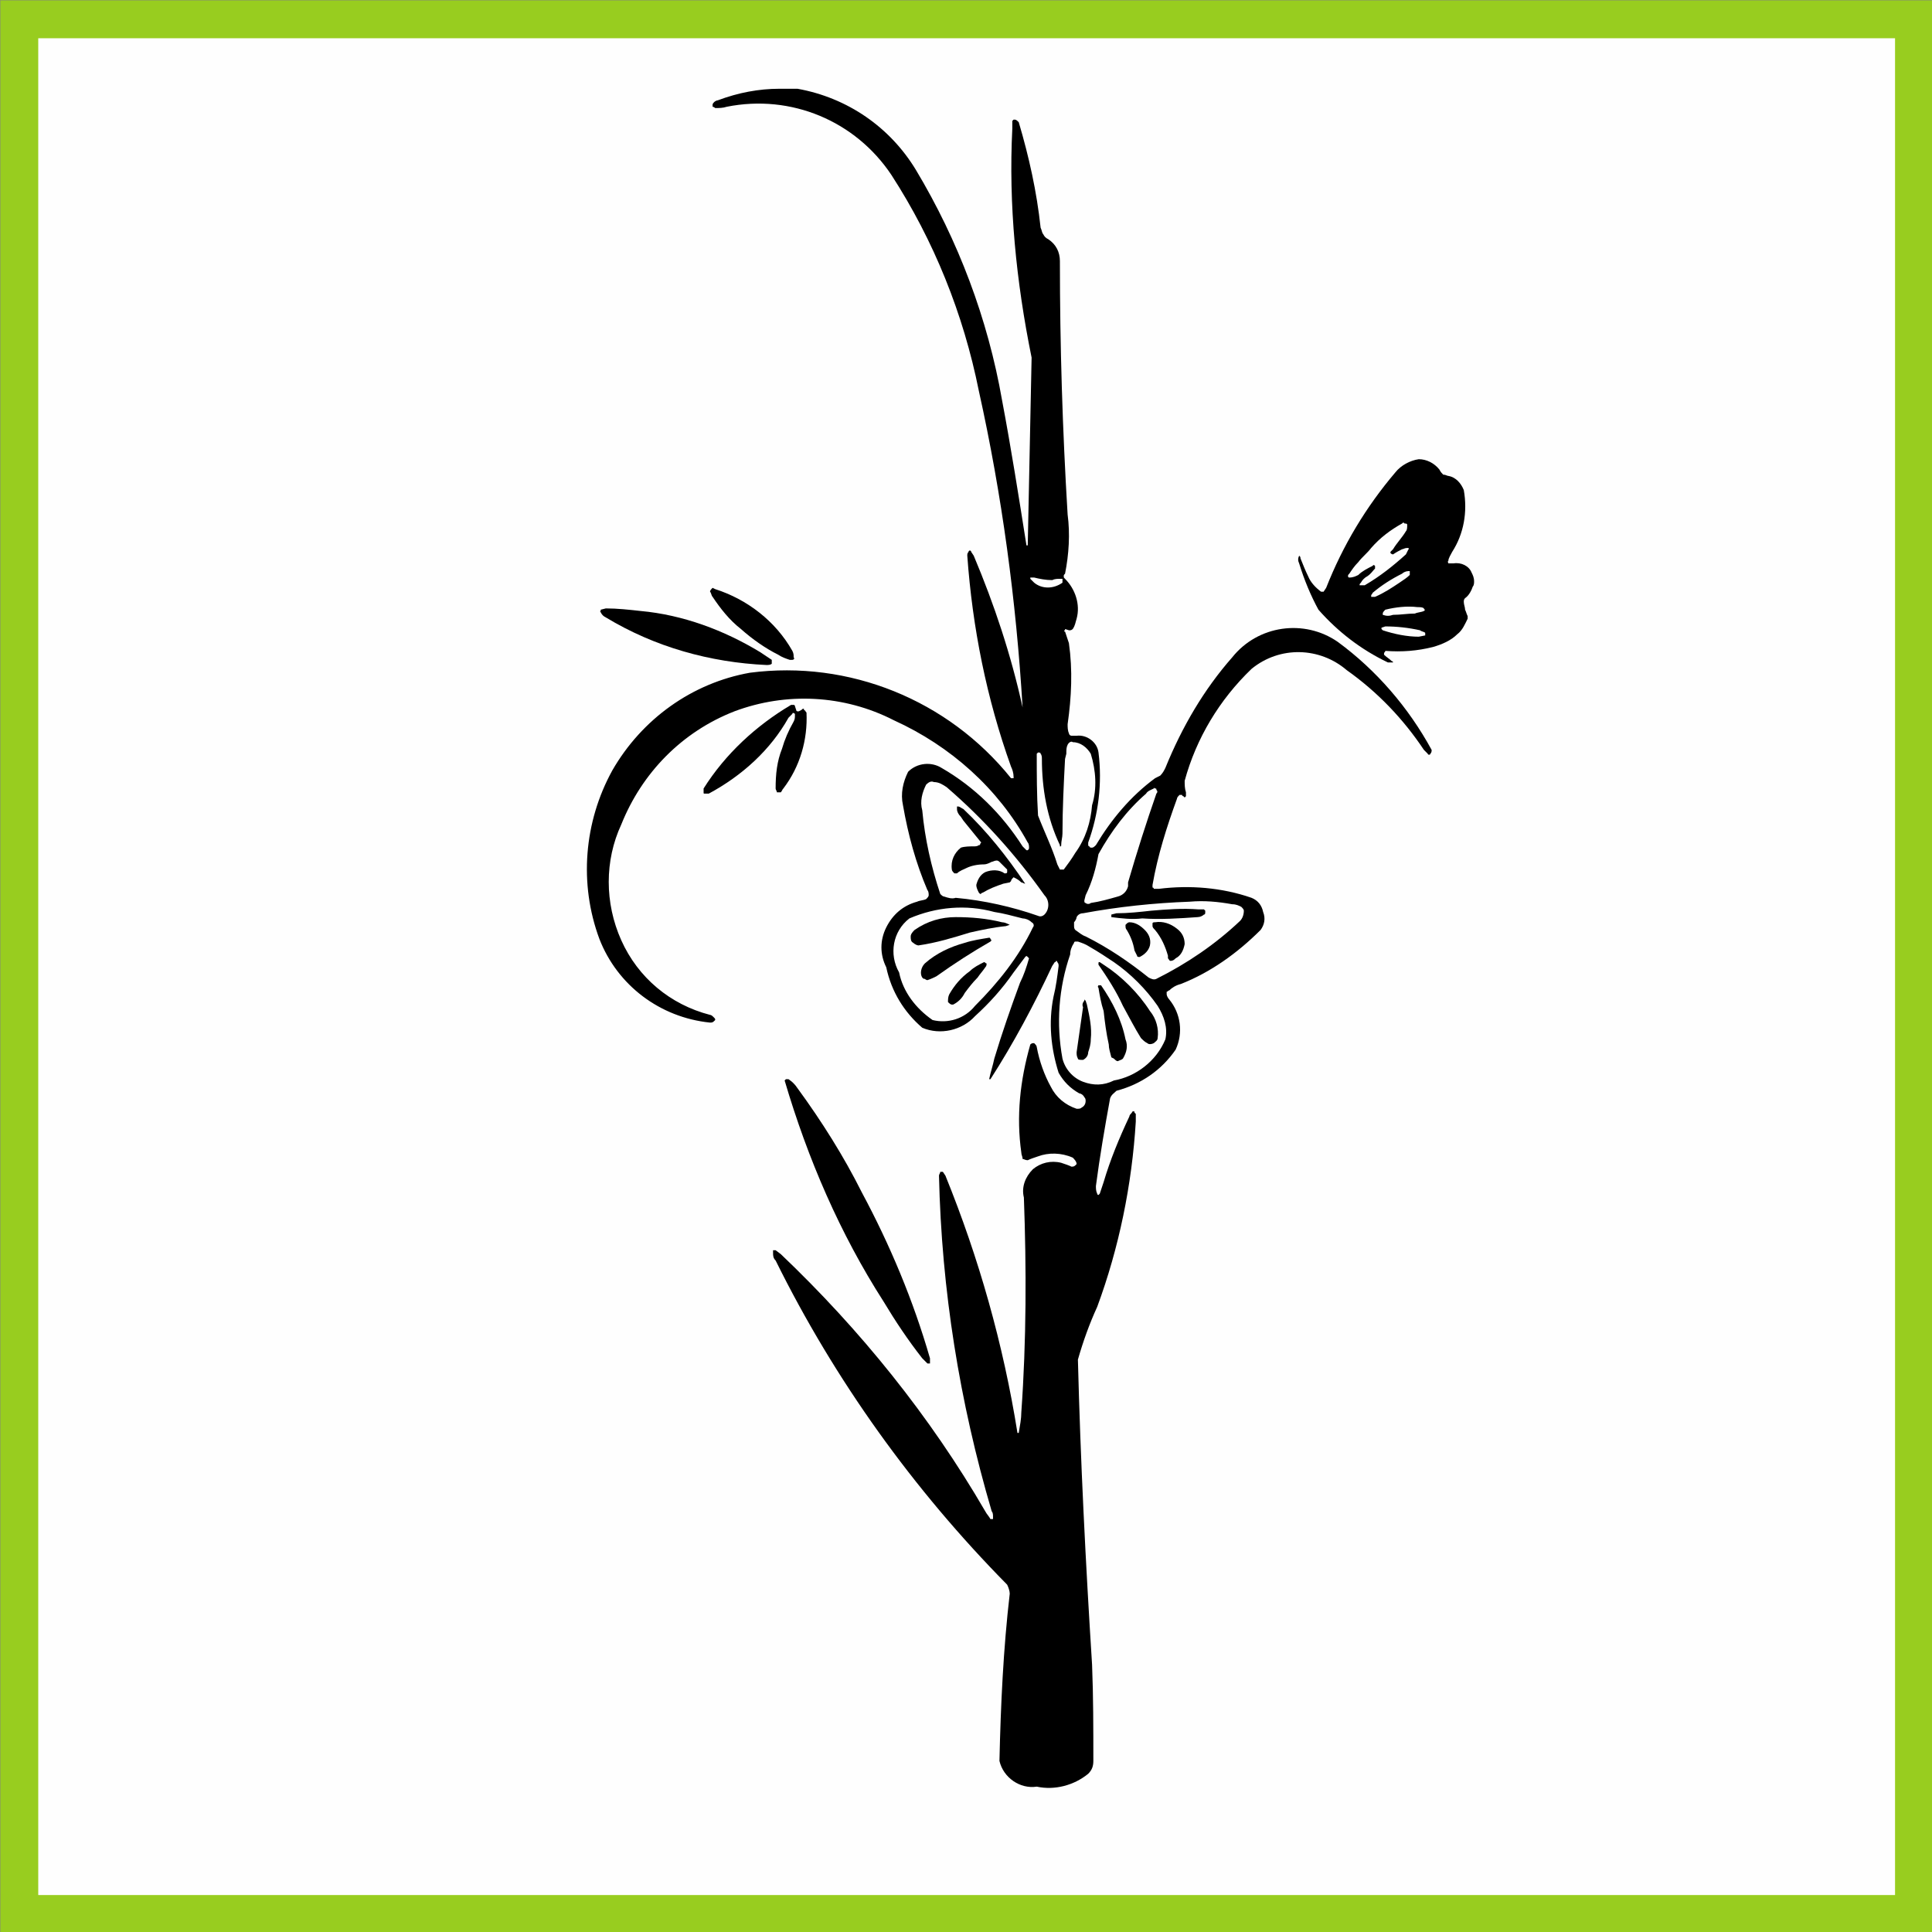 <?xml version="1.0" encoding="UTF-8"?> <!-- Creator: CorelDRAW X7 --> <svg xmlns="http://www.w3.org/2000/svg" xmlns:xlink="http://www.w3.org/1999/xlink" xml:space="preserve" width="1500px" height="1500px" shape-rendering="geometricPrecision" text-rendering="geometricPrecision" image-rendering="optimizeQuality" fill-rule="evenodd" clip-rule="evenodd" viewBox="0 0 1502 1502"><rect x="0" y="0" width="1502" height="1502" fill="#808080" stroke="none"/> <g id="Capa_x0020_1">  <rect fill="#FEFEFE" stroke="#98CD1F" stroke-width="29.461" x="15" y="15" width="1473" height="1473"></rect> <g id="_710412392"> <path fill="black" d="M866 748c-6,-4 -12,-8 -19,-12 -3,-2 -6,-3 -9,-4 -1,0 -1,0 -2,0 0,0 -1,0 -1,1 -2,3 -3,6 -3,9 -9,26 -11,54 -6,81 2,8 8,15 16,18 8,3 16,3 24,-1 17,-3 33,-15 40,-32 2,-9 -1,-18 -6,-26 -9,-13 -21,-25 -34,-34l0 0zm-93 -39c-22,-6 -45,-4 -66,5 -13,10 -16,28 -8,42 3,15 13,28 26,37 12,3 25,-1 33,-11 18,-18 34,-38 45,-61 1,-1 1,-3 -1,-4 -2,-2 -5,-3 -7,-3 -8,-2 -15,-4 -22,-5l0 0zm152 -8c-28,1 -56,4 -83,9 -2,0 -4,1 -5,3 0,1 -1,3 -2,4l0 2c0,2 0,3 1,4 3,2 5,4 8,5 18,9 34,20 49,32 2,1 4,2 6,1 24,-12 46,-27 65,-45 2,-2 3,-5 3,-8 0,-1 -1,-2 -2,-3 -2,-1 -4,-2 -7,-2 -11,-2 -22,-3 -33,-2l0 0zm-205 -91c-3,6 -5,13 -3,20 2,22 7,44 14,65 1,1 2,2 3,2 3,1 6,2 9,1 22,2 44,7 64,14 2,1 4,0 5,-1 4,-4 4,-11 0,-15 -22,-31 -47,-59 -76,-84 -3,-2 -6,-4 -10,-4 -2,-1 -4,0 -6,2l0 0zm171 7c-15,13 -27,29 -37,47 -2,11 -5,22 -10,32l-1 4c0,1 0,2 1,2 1,1 3,1 4,0 7,-1 14,-3 21,-5 4,-1 7,-4 8,-8l0 -3c7,-24 14,-46 22,-69 1,-1 1,-2 0,-3 0,-1 0,-1 -1,-1 0,0 -1,-1 -1,0 -2,1 -5,2 -6,4l0 0zm-63 -27c-1,19 -2,39 -2,58 0,3 -1,6 -1,9 0,1 0,1 -1,1 0,0 0,0 0,-1 -10,-21 -14,-44 -14,-67 0,-1 0,-3 -1,-4 0,-1 -1,-1 -2,-1 0,0 -1,1 -1,1 0,16 0,32 1,48 5,13 11,25 15,38l2 4c0,0 1,0 1,0 1,0 1,0 2,0 3,-4 6,-8 9,-13 8,-11 12,-24 13,-37 4,-13 3,-27 -1,-40 -3,-5 -8,-9 -14,-9 -1,-1 -3,0 -4,2 -1,2 -1,4 -1,7l-1 4 0 0zm-2 -140l-2 0c-2,0 -4,0 -6,1 -5,0 -10,-1 -14,-2 -1,0 -2,0 -3,0 0,0 0,0 0,0 0,1 0,1 0,1 1,1 2,2 3,3 6,5 15,5 22,0 0,0 0,-1 0,-1 0,-1 0,-1 0,-2l0 0zm23 844c-5,-79 -9,-158 -11,-237 4,-14 9,-28 15,-41 17,-46 27,-95 30,-144l0 -6 -1 -1c0,-1 0,-1 -1,-1 0,0 -1,0 -1,1 -1,1 -2,2 -2,3 -8,17 -15,34 -20,51 -1,3 -2,6 -3,9 -1,1 -1,1 -1,1 -1,0 -1,-1 -1,-1 -1,-2 -1,-4 -1,-6 3,-23 7,-46 11,-68 1,-3 3,-4 5,-6 19,-5 35,-16 46,-32 6,-13 4,-28 -5,-39 -1,-1 -2,-3 -2,-4 0,-1 0,-1 0,-2 1,0 1,-1 2,-1 2,-2 5,-4 9,-5 23,-9 44,-24 62,-42 3,-4 4,-9 2,-14 -1,-5 -4,-9 -9,-11 -23,-8 -48,-10 -72,-7 -1,0 -3,0 -4,0 0,-1 -1,-1 -1,-1 0,-1 0,-2 0,-2 4,-23 11,-45 19,-67 0,-1 1,-2 2,-3 0,0 0,0 0,0 1,0 1,0 2,0 0,1 1,1 1,1 1,1 1,1 1,1 0,0 1,-1 1,-1 0,-1 0,-2 0,-3 -1,-3 -1,-6 -1,-9 9,-33 27,-63 52,-87 22,-18 53,-17 74,1 24,17 44,38 60,62l3 3c0,1 2,1 2,0 1,-1 1,-2 1,-3 -18,-33 -43,-62 -73,-84 -26,-18 -62,-13 -82,12 -22,25 -39,54 -52,86 -1,2 -2,4 -4,6l-4 2c-19,14 -34,32 -46,52 -1,1 -2,2 -3,2 -1,0 -2,0 -2,-1 -1,0 -1,-1 -1,-1l0 -2c8,-22 11,-46 8,-70 -1,-8 -9,-14 -17,-13 -2,0 -3,0 -4,0 -1,0 -2,-1 -2,-2 -1,-2 -1,-5 -1,-7 3,-21 4,-42 1,-63 -1,-3 -2,-6 -3,-9 -1,0 -1,-1 0,-1 0,-1 0,-1 0,-1l3 1 1 0c1,0 2,-1 2,-1 2,-3 2,-5 3,-8 3,-11 -1,-23 -9,-31 -1,-1 -1,-1 -1,-2 0,-1 0,-1 1,-2 3,-15 4,-31 2,-46 -4,-66 -6,-131 -6,-197 0,-7 -3,-13 -9,-17 -2,-1 -3,-2 -4,-4 -1,-1 -1,-3 -2,-5 -3,-28 -9,-55 -17,-82 -1,-1 -2,-2 -3,-2 0,0 0,0 -1,0 0,0 -1,1 -1,1 0,2 0,4 0,6 -3,59 3,119 15,178 -1,48 -2,97 -3,146 0,0 0,0 0,0 -1,0 -1,0 -1,0 -6,-38 -12,-76 -19,-113 -11,-63 -34,-124 -67,-179 -20,-33 -53,-56 -92,-63 -4,0 -9,0 -13,0l-1 0c-16,0 -32,3 -48,9 -1,0 -3,1 -4,3 0,0 0,1 0,2 1,0 2,1 2,1 3,0 6,0 9,-1 50,-10 100,11 128,53 33,51 56,108 68,168 18,81 29,163 34,246 0,0 0,0 0,0 0,0 0,0 0,0 -9,-41 -22,-80 -38,-118l-2 -3c0,-1 -1,-1 -1,-1 0,0 -1,0 -1,1 -1,1 -1,2 -1,3 4,56 15,111 34,164 1,2 2,5 2,8 0,0 0,1 0,1 -1,0 -2,0 -2,0 -49,-61 -126,-92 -203,-82 -45,8 -84,36 -107,76 -22,40 -26,88 -10,131 14,36 47,61 86,65 1,0 2,0 3,-1 0,0 1,-1 1,-1 0,-1 0,-1 -1,-2 -1,-1 -2,-2 -3,-2 -31,-8 -56,-29 -69,-58 -13,-29 -13,-62 0,-90 16,-40 47,-72 88,-88 40,-15 85,-13 124,7 44,20 81,53 104,95 1,1 1,3 1,4 0,1 0,1 -1,2 0,0 -1,0 -1,0 -1,-1 -2,-2 -3,-3 -16,-25 -37,-46 -63,-61 -8,-5 -19,-4 -26,3 -4,8 -6,17 -4,26 4,23 10,45 19,66 1,1 1,3 1,4 0,1 -1,2 -2,3 -2,1 -5,1 -7,2 -11,3 -19,10 -24,20 -5,10 -5,21 0,31 4,19 14,35 28,47 14,6 31,2 41,-9 11,-10 21,-21 30,-34 3,-4 6,-8 9,-12 1,-1 1,-1 2,0 0,0 1,1 1,1 -2,7 -4,13 -7,19 -7,19 -14,39 -20,59 -1,5 -3,11 -4,16 0,0 0,0 0,0 1,0 1,0 1,0 18,-28 34,-58 48,-88l2 -3c1,0 1,-1 1,-1 1,0 1,1 1,1 1,1 1,2 1,3 -1,8 -2,16 -4,24 -4,20 -2,40 4,59 4,7 9,12 16,16 1,0 3,1 4,3 1,1 1,2 1,3 0,2 -1,4 -3,5 -1,1 -2,1 -4,1 -9,-3 -16,-9 -20,-17 -5,-9 -9,-20 -11,-31 0,-1 -1,-2 -2,-3 0,0 -1,0 -1,0 -1,0 -2,1 -2,1 -8,28 -11,56 -7,84 0,2 1,3 1,5 1,0 2,1 4,1 2,-1 5,-2 8,-3 8,-3 18,-3 27,1 1,1 3,3 3,5 0,0 -1,1 -1,1 -1,1 -2,1 -3,1 -2,-1 -5,-2 -8,-3 -8,-2 -16,0 -22,5 -6,6 -9,14 -7,22 2,55 2,111 -2,167 0,5 -1,10 -2,16 0,0 0,0 -1,0 0,0 0,0 0,0 -11,-69 -30,-136 -56,-200l-2 -3c0,0 -1,0 -1,0 0,0 -1,0 -1,0 0,1 -1,2 -1,3 2,89 16,176 41,261 1,1 1,3 1,4 0,1 0,1 0,2 -1,0 -1,0 -2,0 -1,-2 -3,-4 -4,-6 -43,-74 -97,-141 -159,-200l-4 -3c-1,0 -1,0 -2,0 0,1 0,1 0,2 0,2 0,4 2,6 46,93 107,178 180,252 1,2 2,5 2,7 -5,43 -7,86 -8,130 3,13 16,22 29,20 14,3 29,-1 40,-10 3,-3 4,-6 4,-10 0,-25 0,-50 -1,-75l0 0z"></path> <path fill="black" d="M670 927c-14,-28 -31,-55 -50,-81 -2,-3 -4,-5 -7,-7 0,0 -1,0 -2,0 0,0 -1,1 -1,1 18,61 43,119 77,172 9,15 19,30 30,44l4 4c0,0 0,0 1,0 0,0 0,0 1,0 0,-2 0,-3 0,-4 -13,-45 -31,-88 -53,-129l0 0z"></path> <path fill="black" d="M848 808c1,-9 -1,-18 -3,-27l-1 -3c0,0 -1,-1 -1,-1 0,0 0,1 0,1 -1,1 -2,3 -1,5l-5 35c0,2 0,3 1,5 0,1 2,1 4,1 2,-1 4,-3 4,-6 1,-3 2,-6 2,-10l0 0z"></path> <path fill="black" d="M866 823c1,1 2,2 3,2 2,-1 3,-1 4,-2 3,-5 4,-10 2,-15 -3,-15 -10,-29 -19,-42 -1,0 -1,0 -2,0 0,0 -1,1 0,2 1,6 2,12 4,18 1,9 2,17 4,26 0,3 1,6 2,10l2 1 0 0z"></path> <path fill="black" d="M873 782c5,9 9,17 14,25 2,2 3,3 5,4 1,1 3,1 5,0 1,-1 3,-2 3,-4 1,-7 -1,-15 -6,-21 -9,-14 -22,-27 -36,-36l-3 -2c-1,0 -1,0 -1,1 0,0 0,1 0,1 7,10 14,21 19,32l0 0z"></path> <path fill="black" d="M760 760c2,-3 4,-5 6,-8 1,-1 1,-2 1,-3 -1,0 -1,-1 -2,-1 -4,2 -8,4 -11,7 -7,5 -12,11 -16,18 -1,2 -1,4 -1,6 1,1 2,2 3,2l1 0c4,-2 7,-5 9,-9 3,-4 6,-8 10,-12l0 0z"></path> <path fill="black" d="M721 762c3,-1 5,-2 7,-3 14,-10 28,-19 42,-27 1,-1 1,-1 0,-2 0,0 0,-1 -1,-1 -6,1 -13,2 -19,4 -11,3 -22,8 -31,16 -3,3 -4,8 -2,11 1,1 1,1 2,1 0,0 1,1 2,1l0 0z"></path> <path fill="black" d="M915 722c-5,-4 -11,-6 -17,-5 -1,0 -2,0 -2,1 0,0 0,1 0,2 0,1 1,2 2,3 5,6 8,13 10,20l0 2c1,1 1,2 2,2 2,0 3,-1 4,-2 4,-2 6,-6 7,-11 0,-5 -2,-9 -6,-12l0 0z"></path> <path fill="black" d="M890 723c-3,-3 -7,-6 -12,-6 -1,0 -2,1 -2,1l-1 1c0,2 0,3 1,4 3,5 5,10 6,16l2 4c0,1 1,1 2,1 4,-2 7,-5 8,-9 1,-5 -1,-9 -4,-12l0 0z"></path> <path fill="black" d="M743 713c-11,0 -22,3 -32,10 -1,1 -3,3 -3,5 0,2 0,4 2,5 1,1 3,2 4,2 14,-2 27,-6 40,-10 9,-2 18,-4 28,-5l3 -1c0,0 0,0 0,0 0,0 0,0 0,0 -2,-1 -4,-2 -6,-2 -12,-3 -24,-4 -36,-4l0 0z"></path> <path fill="black" d="M895 708c-9,1 -18,2 -27,2l-4 1c0,1 0,1 0,1 0,0 0,1 0,1 8,1 16,2 24,1 14,1 29,0 43,-1 2,0 4,-1 5,-2 1,0 1,-1 1,-2 0,-1 0,-1 0,-1 -1,-1 -1,-1 -1,-1 -2,0 -3,0 -4,0 -13,-1 -25,0 -37,1l0 0z"></path> <path fill="black" d="M749 638c4,5 9,11 13,16 1,1 1,1 0,2 0,1 0,1 -1,1 -1,1 -3,1 -4,1 -3,0 -7,0 -10,1 -5,4 -8,10 -7,17 0,1 1,2 2,3 0,0 1,0 2,0 2,-2 5,-3 7,-4 4,-2 9,-3 14,-3 2,0 4,-1 6,-2 1,0 2,-1 4,-1 0,0 1,0 2,1 2,2 4,4 6,6 0,1 0,2 0,2 0,1 -1,1 -2,1 -4,-3 -10,-3 -15,-1 -4,2 -6,6 -7,10 0,2 1,4 2,6 0,0 1,1 1,1 1,0 1,-1 2,-1 5,-3 10,-5 16,-7l5 -1 1 -1c0,-1 1,-2 2,-3 0,0 0,0 0,0 2,1 4,2 6,4 1,0 2,1 3,1 0,0 0,0 0,0 0,0 0,0 0,0 -14,-21 -30,-41 -48,-58 -2,-1 -3,-2 -4,-2 -1,0 -1,0 -1,0 0,1 0,1 0,2 0,2 1,4 3,6l2 3 0 0z"></path> <path fill="black" d="M608 582c-4,10 -5,20 -5,31 0,1 1,2 1,3 1,0 2,0 3,0 1,-1 1,-2 2,-3 13,-17 19,-38 18,-59 -1,-1 -1,-2 -2,-2 0,-1 0,-1 0,-1 -1,0 -1,0 -2,1l-2 1c0,0 -1,0 -1,0 -1,0 -1,-1 -1,-1l-1 -3c0,-1 -1,-1 -1,-1 -1,0 -1,0 -2,0 -27,16 -51,38 -68,65 0,1 0,2 0,3 0,1 0,1 1,1 1,0 2,0 3,0 26,-14 48,-34 62,-59l3 -3c0,-1 1,-1 2,0 0,0 0,0 0,1 0,2 0,3 -1,5 -4,7 -7,14 -9,21l0 0z"></path> <path fill="black" d="M498 475c-9,-1 -18,-2 -27,-2l-4 1c0,0 0,0 0,1 -1,0 0,1 0,1 1,2 2,3 4,4 38,23 81,35 125,37 1,0 3,0 4,-1 0,-1 0,-1 0,-1 0,-1 0,-2 0,-2 -3,-2 -6,-4 -9,-6 -28,-17 -60,-29 -93,-32l0 0z"></path> <path fill="black" d="M1108 492c-1,-1 -3,-1 -4,-2 -9,-2 -18,-3 -27,-3l-3 1c0,0 0,0 0,1 0,0 0,0 1,1 9,3 19,5 28,5l5 -1c0,0 0,-1 0,-1 0,0 0,-1 0,-1l0 0zm-8 -15c2,-1 5,-1 7,-2 0,0 0,0 1,-1 0,0 -1,0 -1,-1 -1,-1 -3,-1 -5,-1 -8,-1 -17,0 -25,2 -1,1 -2,2 -2,3 -1,0 -1,0 0,0 0,1 0,1 0,1 3,1 5,1 8,0 6,0 11,-1 17,-1l0 0zm-12 -24c3,-2 6,-4 8,-6 0,-1 0,-2 0,-3 0,0 0,0 -1,0 -2,0 -4,1 -5,2 -8,4 -16,9 -23,15 0,1 -1,1 -1,2 0,0 0,1 0,1 0,0 0,0 0,0 1,0 2,0 3,0 7,-3 13,-7 19,-11l0 0zm-32 -16c-3,3 -5,6 -7,9 -1,1 -1,1 -1,2 0,1 1,1 1,1 3,0 5,-1 7,-2 3,-3 7,-5 11,-7 1,-1 1,-1 2,0 0,0 0,1 0,2 -2,2 -3,4 -6,6 -2,1 -4,3 -5,5 -1,1 -1,1 -1,2 0,0 1,0 1,0 1,0 2,0 3,0 12,-7 22,-15 32,-24l2 -4c1,0 0,0 0,-1 0,0 -1,0 -1,0 -2,0 -3,1 -4,1 -2,1 -4,2 -7,4 0,0 -1,0 -2,-1 0,0 0,-1 0,-1l2 -2c3,-5 7,-9 10,-14 1,-1 1,-3 1,-5 0,-1 -1,-1 -2,-1 -1,-1 -1,-1 -2,0 -9,5 -17,11 -24,19 -3,4 -7,7 -10,11l0 0zm88 8c-2,-5 -8,-8 -14,-7 -1,0 -3,0 -4,0 0,-1 -1,-1 0,-2 0,-2 2,-5 3,-7 9,-14 12,-31 9,-48 -2,-5 -6,-10 -12,-11 -1,0 -2,-1 -4,-1 0,0 0,0 0,0 -1,-1 -2,-2 -3,-4 -4,-5 -10,-8 -16,-8 -7,1 -14,5 -18,10 -23,27 -41,57 -54,90l-2 3c0,0 -1,0 -1,0 0,0 -1,0 -1,0 -4,-3 -8,-7 -10,-12 -2,-4 -4,-9 -6,-14 0,-1 0,-1 -1,-2 0,0 0,0 0,0 0,0 0,0 0,0 -1,2 -1,4 0,6 4,13 9,25 15,36 15,17 33,31 54,41 1,0 2,0 3,0 0,0 0,0 1,0 0,-1 -1,-1 -1,-1 -2,-2 -4,-3 -6,-5 0,0 0,-1 0,-1 0,-1 1,-1 1,-2 13,1 25,0 37,-3 7,-2 14,-5 19,-10 4,-3 6,-8 8,-12 0,-1 0,-2 0,-2 -1,-2 -1,-3 -2,-5 0,-2 -1,-4 -1,-6 0,-1 0,-2 1,-3 3,-2 5,-6 6,-9 1,-1 1,-3 1,-4l0 0c0,-3 -1,-5 -2,-7l0 0z"></path> <path fill="black" d="M576 489c9,8 19,15 29,20 3,2 6,3 9,4l2 0c1,0 2,-1 1,-2 0,-2 0,-3 -1,-5 -13,-23 -35,-40 -60,-48l-2 -1c-1,1 -2,2 -2,3 1,1 1,3 2,4 6,9 13,18 22,25l0 0z"></path> </g> </g> </svg> 